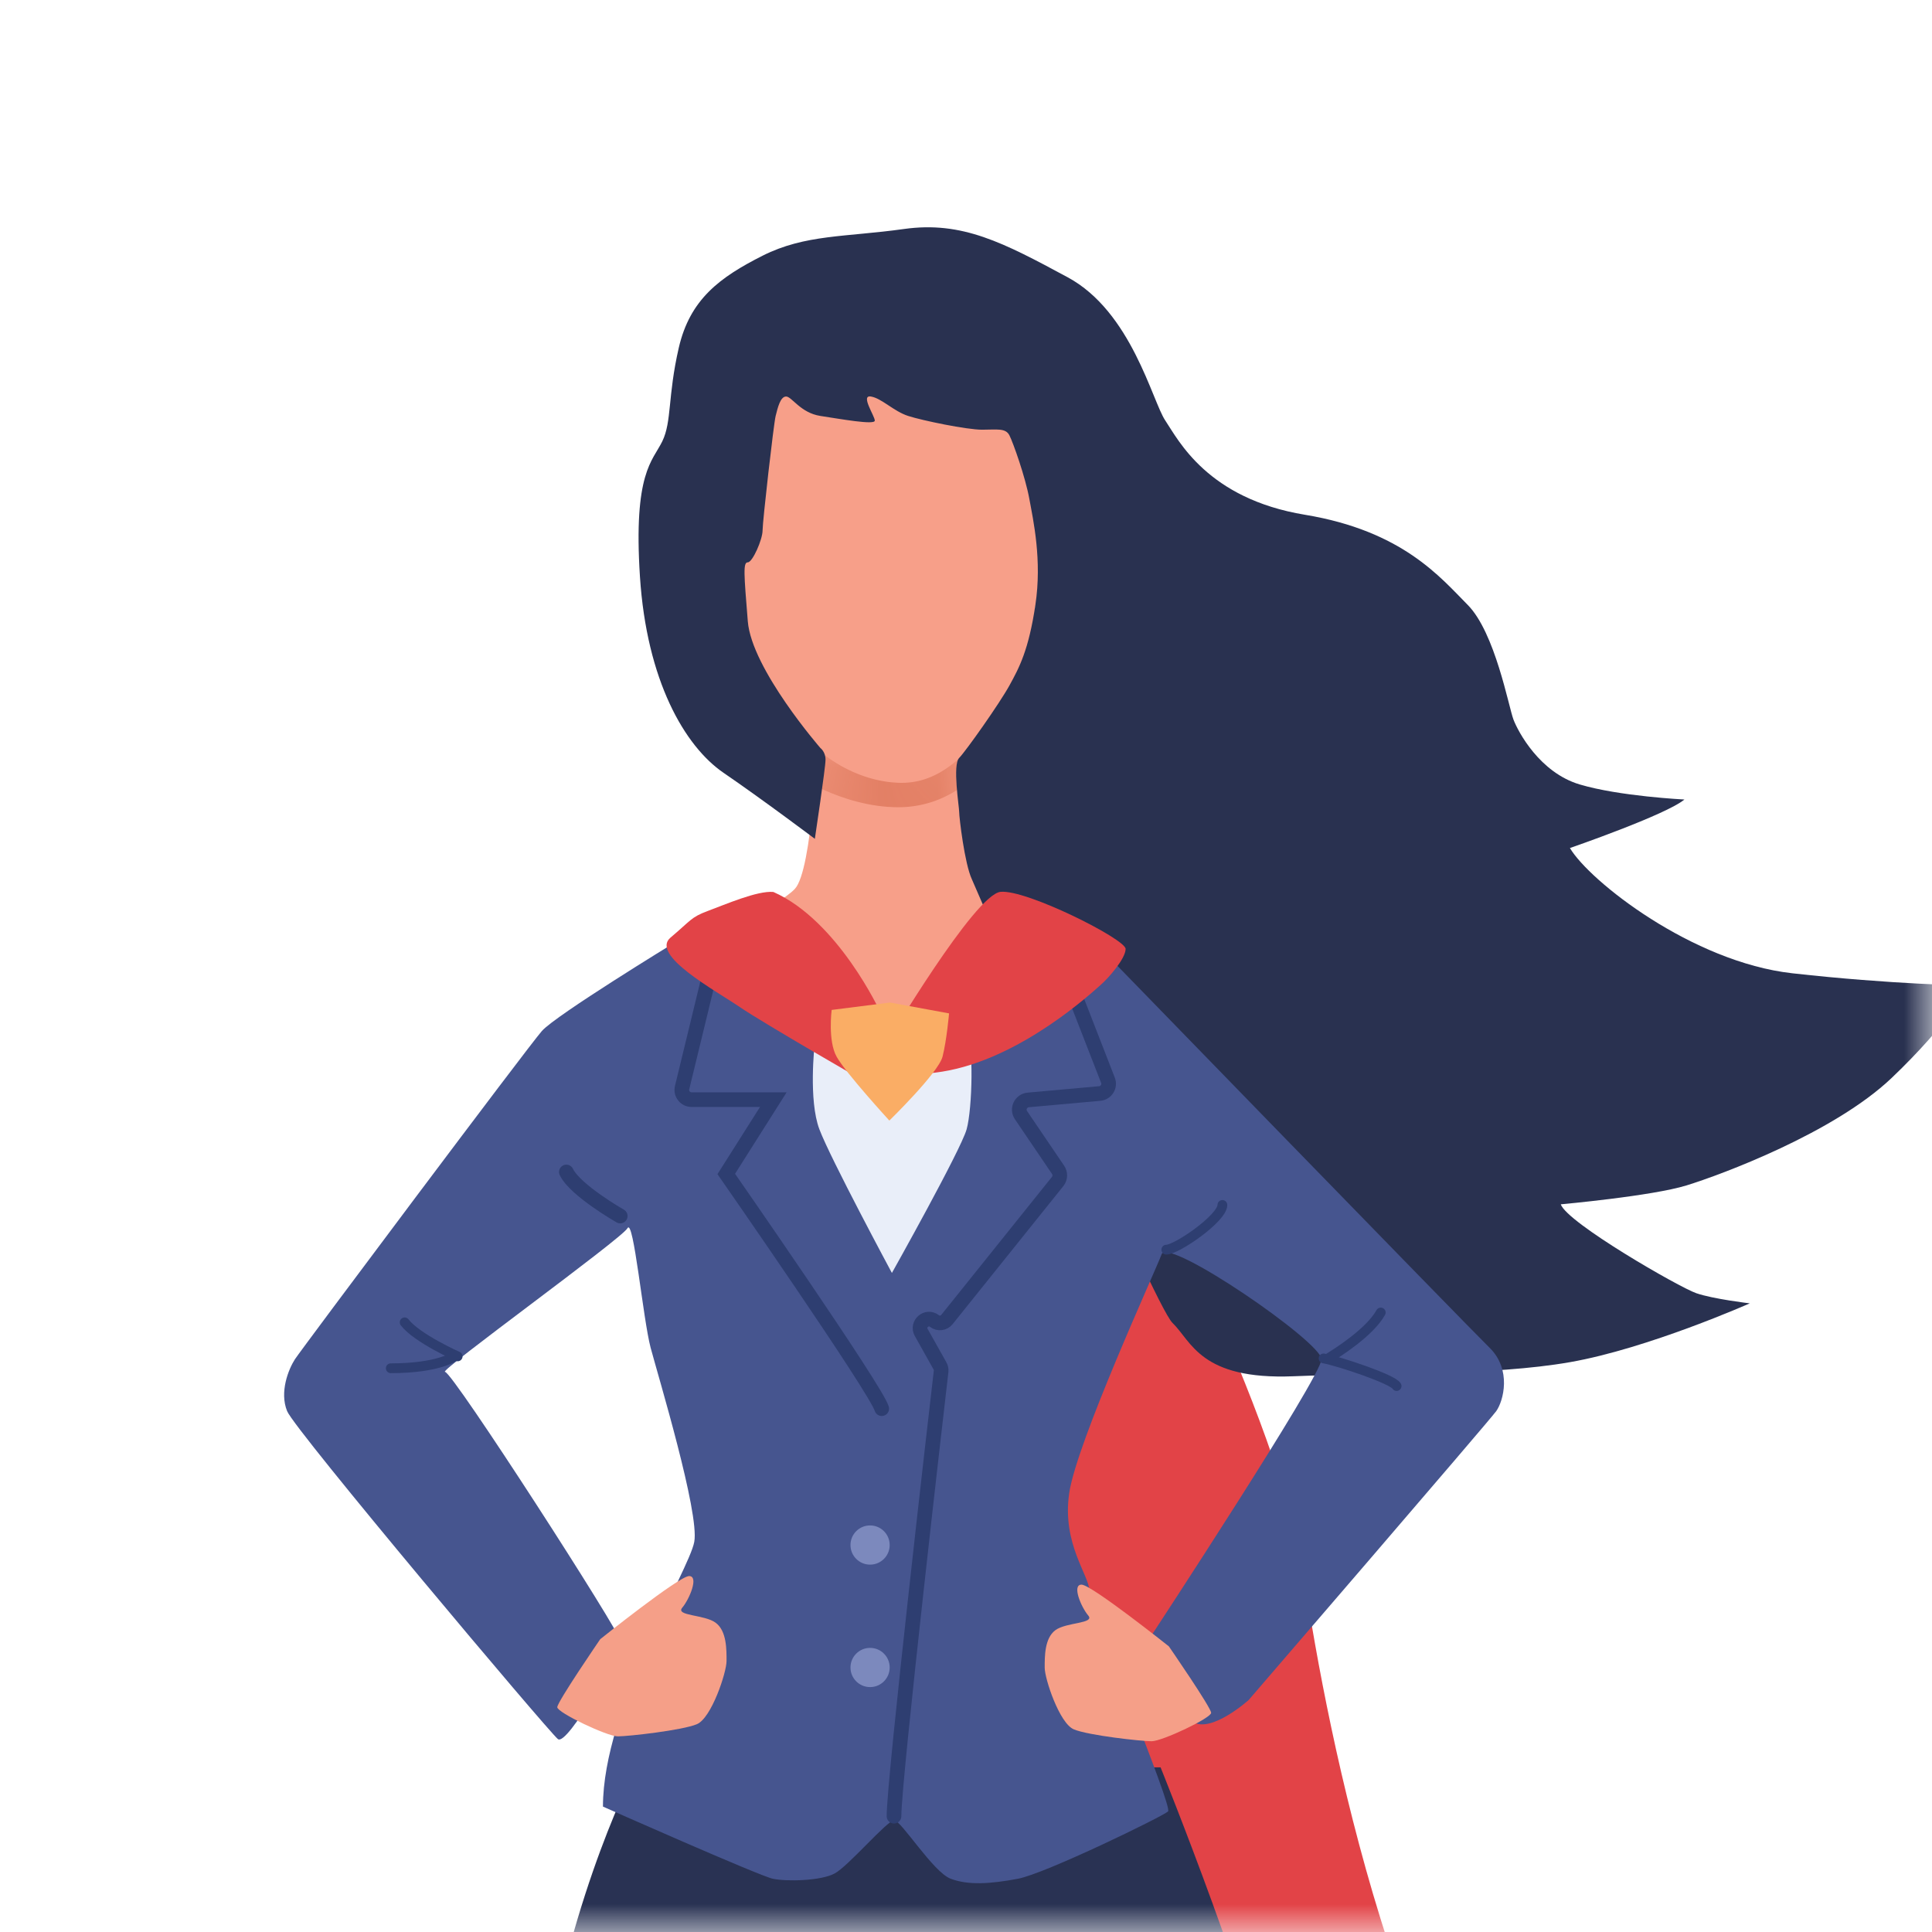 <svg width="34" height="34" viewBox="0 0 34 34" fill="none" xmlns="http://www.w3.org/2000/svg">
<mask id="mask0_484_14231" style="mask-type:alpha" maskUnits="userSpaceOnUse" x="0" y="0" width="34" height="34">
<rect width="34" height="34" fill="#C4C4C4"/>
</mask>
<g mask="url(#mask0_484_14231)">
<path fill-rule="evenodd" clip-rule="evenodd" d="M14.383 12.977C14.383 12.977 14.303 15.311 13.987 15.644C13.67 15.976 12.124 16.742 12.124 16.742L16.852 20.86L19.47 16.52C19.47 16.52 17.241 15.764 17.086 15.265C16.931 14.767 16.852 12.977 16.852 12.977H14.383Z" fill="#F79F89"/>
<mask id="mask1_484_14231" style="mask-type:alpha" maskUnits="userSpaceOnUse" x="12" y="12" width="8" height="9">
<path fill-rule="evenodd" clip-rule="evenodd" d="M14.383 12.977C14.383 12.977 14.303 15.311 13.987 15.644C13.67 15.976 12.124 16.742 12.124 16.742L16.852 20.86L19.47 16.52C19.47 16.52 17.241 15.764 17.086 15.265C16.931 14.767 16.852 12.977 16.852 12.977H14.383Z" fill="white"/>
</mask>
<g mask="url(#mask1_484_14231)">
<path fill-rule="evenodd" clip-rule="evenodd" d="M13.933 11.684V13.589C13.933 13.589 14.79 14.206 15.811 14.206C16.831 14.206 17.368 13.42 17.368 13.42V11.709L13.933 11.684Z" fill="#E38065"/>
</g>
<path fill-rule="evenodd" clip-rule="evenodd" d="M12.134 8.578C12.158 8.438 12.391 8.408 12.474 8.489C12.557 8.57 13.045 9.011 13.045 9.011L13.122 5.912L18.034 5.74L18.662 7.183L18.315 8.851C18.315 8.851 18.717 8.489 18.869 8.489C19.021 8.489 19.102 8.69 19.102 8.851C19.102 9.011 19.062 10.256 18.22 10.675C18.22 10.675 18.185 11.53 17.59 12.463C16.994 13.396 16.454 13.8 15.811 13.776C15.167 13.753 14.268 13.376 13.688 12.307C13.107 11.239 13.045 10.675 13.045 10.675C13.045 10.675 12.429 10.107 12.273 9.668C12.118 9.228 12.11 8.718 12.134 8.578Z" fill="#F79F89"/>
<path fill-rule="evenodd" clip-rule="evenodd" d="M19.861 19.932C19.861 19.932 22.521 24.915 22.946 27.736C23.372 30.557 24.592 36.859 27.519 40.151C30.445 43.443 53.174 59.75 53.174 59.75C53.174 59.75 53.431 60.082 52.975 60.297C52.519 60.513 46.787 61.581 45.399 62.748C44.012 63.915 39.598 68.326 35.945 69.699C32.291 71.071 26.574 69.699 22.946 69.699C19.319 69.699 15.718 70.856 13.651 69.481C11.585 68.105 12.848 56.303 12.848 56.303L11.952 33.717L13.031 19.932H19.861Z" fill="#E24347"/>
<path fill-rule="evenodd" clip-rule="evenodd" d="M11.194 31.102C11.194 31.102 10.063 33.228 9.553 36.461C9.042 39.694 10.373 49.984 10.373 49.984C10.373 49.984 16.04 49.984 17.638 49.984C19.237 49.984 24.403 49.498 24.403 49.498C24.403 49.498 23.05 39.74 22.597 37.546C22.144 35.352 20.424 31.102 20.424 31.102H11.194Z" fill="#293253"/>
<path fill-rule="evenodd" clip-rule="evenodd" d="M14.438 13.164C14.438 13.164 13.228 11.774 13.16 10.934C13.092 10.093 13.075 9.896 13.16 9.896C13.244 9.896 13.42 9.493 13.42 9.335C13.42 9.177 13.614 7.467 13.65 7.32C13.687 7.173 13.733 6.978 13.834 6.978C13.934 6.978 14.087 7.266 14.438 7.32C14.79 7.373 15.395 7.484 15.395 7.402C15.395 7.32 15.137 6.946 15.327 6.978C15.517 7.01 15.726 7.237 15.982 7.32C16.237 7.402 17.015 7.562 17.281 7.562C17.547 7.562 17.698 7.529 17.765 7.663C17.832 7.797 18.044 8.394 18.114 8.776C18.184 9.157 18.34 9.856 18.221 10.646C18.103 11.437 17.94 11.744 17.765 12.062C17.591 12.379 16.999 13.216 16.88 13.338C16.76 13.461 16.88 14.196 16.88 14.29C16.88 14.384 16.975 15.198 17.103 15.473C17.23 15.749 20.297 22.954 20.634 23.281C20.972 23.607 21.123 24.286 22.763 24.22C24.403 24.153 26.254 24.212 27.628 23.972C29.002 23.732 30.793 22.937 30.793 22.937C30.793 22.937 30.149 22.861 29.851 22.758C29.552 22.655 27.578 21.519 27.467 21.194C27.467 21.194 29.072 21.049 29.681 20.861C30.29 20.673 32.273 19.938 33.29 18.97C34.307 18.002 34.656 17.344 34.656 17.344C34.656 17.344 33.305 17.326 31.541 17.128C29.778 16.93 27.973 15.506 27.628 14.924C27.628 14.924 29.32 14.34 29.643 14.07C29.643 14.07 28.5 14.014 27.8 13.805C27.1 13.597 26.718 12.883 26.634 12.662C26.55 12.44 26.311 11.132 25.83 10.646C25.349 10.161 24.682 9.343 22.965 9.059C21.248 8.776 20.738 7.745 20.508 7.402C20.277 7.06 19.914 5.485 18.788 4.879C17.661 4.272 16.934 3.886 15.908 4.03C14.882 4.174 14.171 4.122 13.42 4.5C12.67 4.879 12.142 5.265 11.945 6.122C11.748 6.978 11.825 7.417 11.655 7.767C11.485 8.116 11.144 8.32 11.262 10.147C11.38 11.974 12.047 13.13 12.733 13.6C13.42 14.07 14.34 14.762 14.34 14.762C14.34 14.762 14.528 13.509 14.528 13.369C14.528 13.23 14.438 13.164 14.438 13.164Z" fill="#293150"/>
<path fill-rule="evenodd" clip-rule="evenodd" d="M11.862 16.595C11.862 16.595 9.784 17.864 9.537 18.143C9.29 18.423 5.303 23.747 5.19 23.921C5.078 24.095 4.915 24.496 5.053 24.834C5.19 25.172 9.651 30.47 9.818 30.605C9.985 30.739 10.93 29.045 10.93 28.896C10.93 28.747 7.966 24.143 7.832 24.143C7.697 24.143 10.938 21.803 11.043 21.614C11.148 21.425 11.316 23.212 11.45 23.718C11.585 24.224 12.312 26.624 12.218 27.134C12.125 27.644 10.611 30.061 10.611 31.793C10.611 31.793 13.358 33.012 13.601 33.063C13.845 33.114 14.44 33.101 14.685 32.972C14.93 32.843 15.612 32.035 15.736 32.035C15.859 32.035 16.421 32.946 16.731 33.063C17.042 33.18 17.429 33.154 17.914 33.063C18.398 32.972 20.469 31.963 20.556 31.878C20.644 31.793 19.172 28.282 19.172 28.002C19.172 27.722 18.686 27.173 18.816 26.279C18.946 25.385 20.329 22.378 20.443 22.072C20.556 21.765 23.256 23.617 23.256 23.921C23.256 24.224 20.243 28.813 20.243 28.813C20.243 28.813 20.672 30.1 20.995 30.303C21.318 30.507 21.974 29.918 21.974 29.918C21.974 29.918 26.202 25.012 26.331 24.834C26.459 24.655 26.606 24.102 26.214 23.718C25.822 23.335 19.172 16.49 19.172 16.49L15.517 18.571L11.862 16.595Z" fill="#46558F"/>
<path fill-rule="evenodd" clip-rule="evenodd" d="M14.336 18.382C14.336 18.382 14.225 19.36 14.42 19.874C14.614 20.389 15.696 22.402 15.696 22.402C15.696 22.402 16.908 20.242 17.011 19.874C17.114 19.506 17.137 18.343 17.011 18.169C16.886 17.995 14.336 18.382 14.336 18.382Z" fill="#E9EEF9"/>
<path d="M12.45 17.303L12.004 19.14C11.977 19.248 12.06 19.352 12.171 19.352H13.609L12.781 20.66C12.781 20.66 15.42 24.453 15.517 24.79" stroke="#2E3E71" stroke-width="0.258" stroke-linecap="round"/>
<path d="M18.692 16.939L19.498 19.01C19.54 19.117 19.467 19.234 19.353 19.244L18.095 19.357C17.964 19.369 17.894 19.517 17.968 19.625L18.621 20.588C18.663 20.65 18.66 20.733 18.613 20.792L16.664 23.222C16.61 23.289 16.513 23.301 16.445 23.248V23.248C16.31 23.143 16.129 23.3 16.212 23.449L16.54 24.034C16.558 24.065 16.566 24.097 16.562 24.133C16.487 24.775 15.733 31.307 15.733 31.962" stroke="#2E3E71" stroke-width="0.258" stroke-linecap="round"/>
<path fill-rule="evenodd" clip-rule="evenodd" d="M15.613 18.342C15.613 18.342 17.153 15.743 17.607 15.695C18.061 15.648 19.809 16.528 19.809 16.699C19.809 16.87 19.505 17.215 19.375 17.328C19.245 17.441 17.969 18.638 16.582 18.859C15.196 19.079 15.613 18.342 15.613 18.342Z" fill="#E24347"/>
<path fill-rule="evenodd" clip-rule="evenodd" d="M15.49 17.808C15.49 17.808 14.75 16.201 13.61 15.697C13.327 15.671 12.758 15.92 12.457 16.031C12.156 16.143 12.163 16.195 11.8 16.5C11.438 16.806 12.585 17.427 13.02 17.723C13.455 18.019 15.273 19.064 15.273 19.064L15.49 17.808Z" fill="#E24347"/>
<path fill-rule="evenodd" clip-rule="evenodd" d="M14.636 17.773L15.664 17.643L16.702 17.834C16.702 17.834 16.66 18.311 16.587 18.596C16.513 18.881 15.651 19.72 15.651 19.72C15.651 19.72 14.879 18.878 14.723 18.596C14.566 18.315 14.636 17.773 14.636 17.773Z" fill="#FAAD65"/>
<circle cx="15.312" cy="27.19" r="0.345" fill="#7C89BD"/>
<circle cx="15.312" cy="29.345" r="0.345" fill="#7C89BD"/>
<path d="M10.915 21.4C10.915 21.4 10.121 20.947 9.967 20.625" stroke="#2E3E71" stroke-width="0.258" stroke-linecap="round"/>
<path d="M8.054 23.87C8.054 23.87 7.339 23.553 7.121 23.271" stroke="#2E3E71" stroke-width="0.172" stroke-linecap="round"/>
<path d="M8.001 23.869C8.001 23.869 7.721 24.079 6.877 24.079" stroke="#2E3E71" stroke-width="0.172" stroke-linecap="round"/>
<path d="M20.525 21.992C20.708 21.992 21.512 21.439 21.512 21.205" stroke="#2E3E71" stroke-width="0.172" stroke-linecap="round"/>
<path d="M23.372 23.906C23.544 23.801 24.109 23.442 24.299 23.098" stroke="#2E3E71" stroke-width="0.172" stroke-linecap="round"/>
<path fill-rule="evenodd" clip-rule="evenodd" d="M10.563 28.847C10.563 28.847 11.951 27.736 12.127 27.736C12.304 27.736 12.132 28.144 12.007 28.292C11.881 28.44 12.4 28.411 12.595 28.558C12.791 28.704 12.786 29.033 12.786 29.232C12.786 29.431 12.522 30.234 12.264 30.343C12.007 30.451 11.06 30.557 10.872 30.557C10.684 30.557 9.807 30.139 9.807 30.044C9.807 29.95 10.563 28.847 10.563 28.847Z" fill="#F59F88"/>
<path fill-rule="evenodd" clip-rule="evenodd" d="M20.57 28.973C20.57 28.973 19.206 27.887 19.033 27.887C18.859 27.887 19.028 28.285 19.151 28.43C19.275 28.574 18.764 28.546 18.572 28.689C18.381 28.832 18.385 29.154 18.385 29.349C18.385 29.543 18.644 30.328 18.898 30.434C19.151 30.54 20.082 30.643 20.267 30.643C20.452 30.643 21.314 30.235 21.314 30.143C21.314 30.051 20.57 28.973 20.57 28.973Z" fill="#F59F88"/>
<path d="M23.293 23.906C23.564 23.955 24.518 24.274 24.578 24.392" stroke="#2E3E71" stroke-width="0.172" stroke-linecap="round"/>
</g>
</svg>
